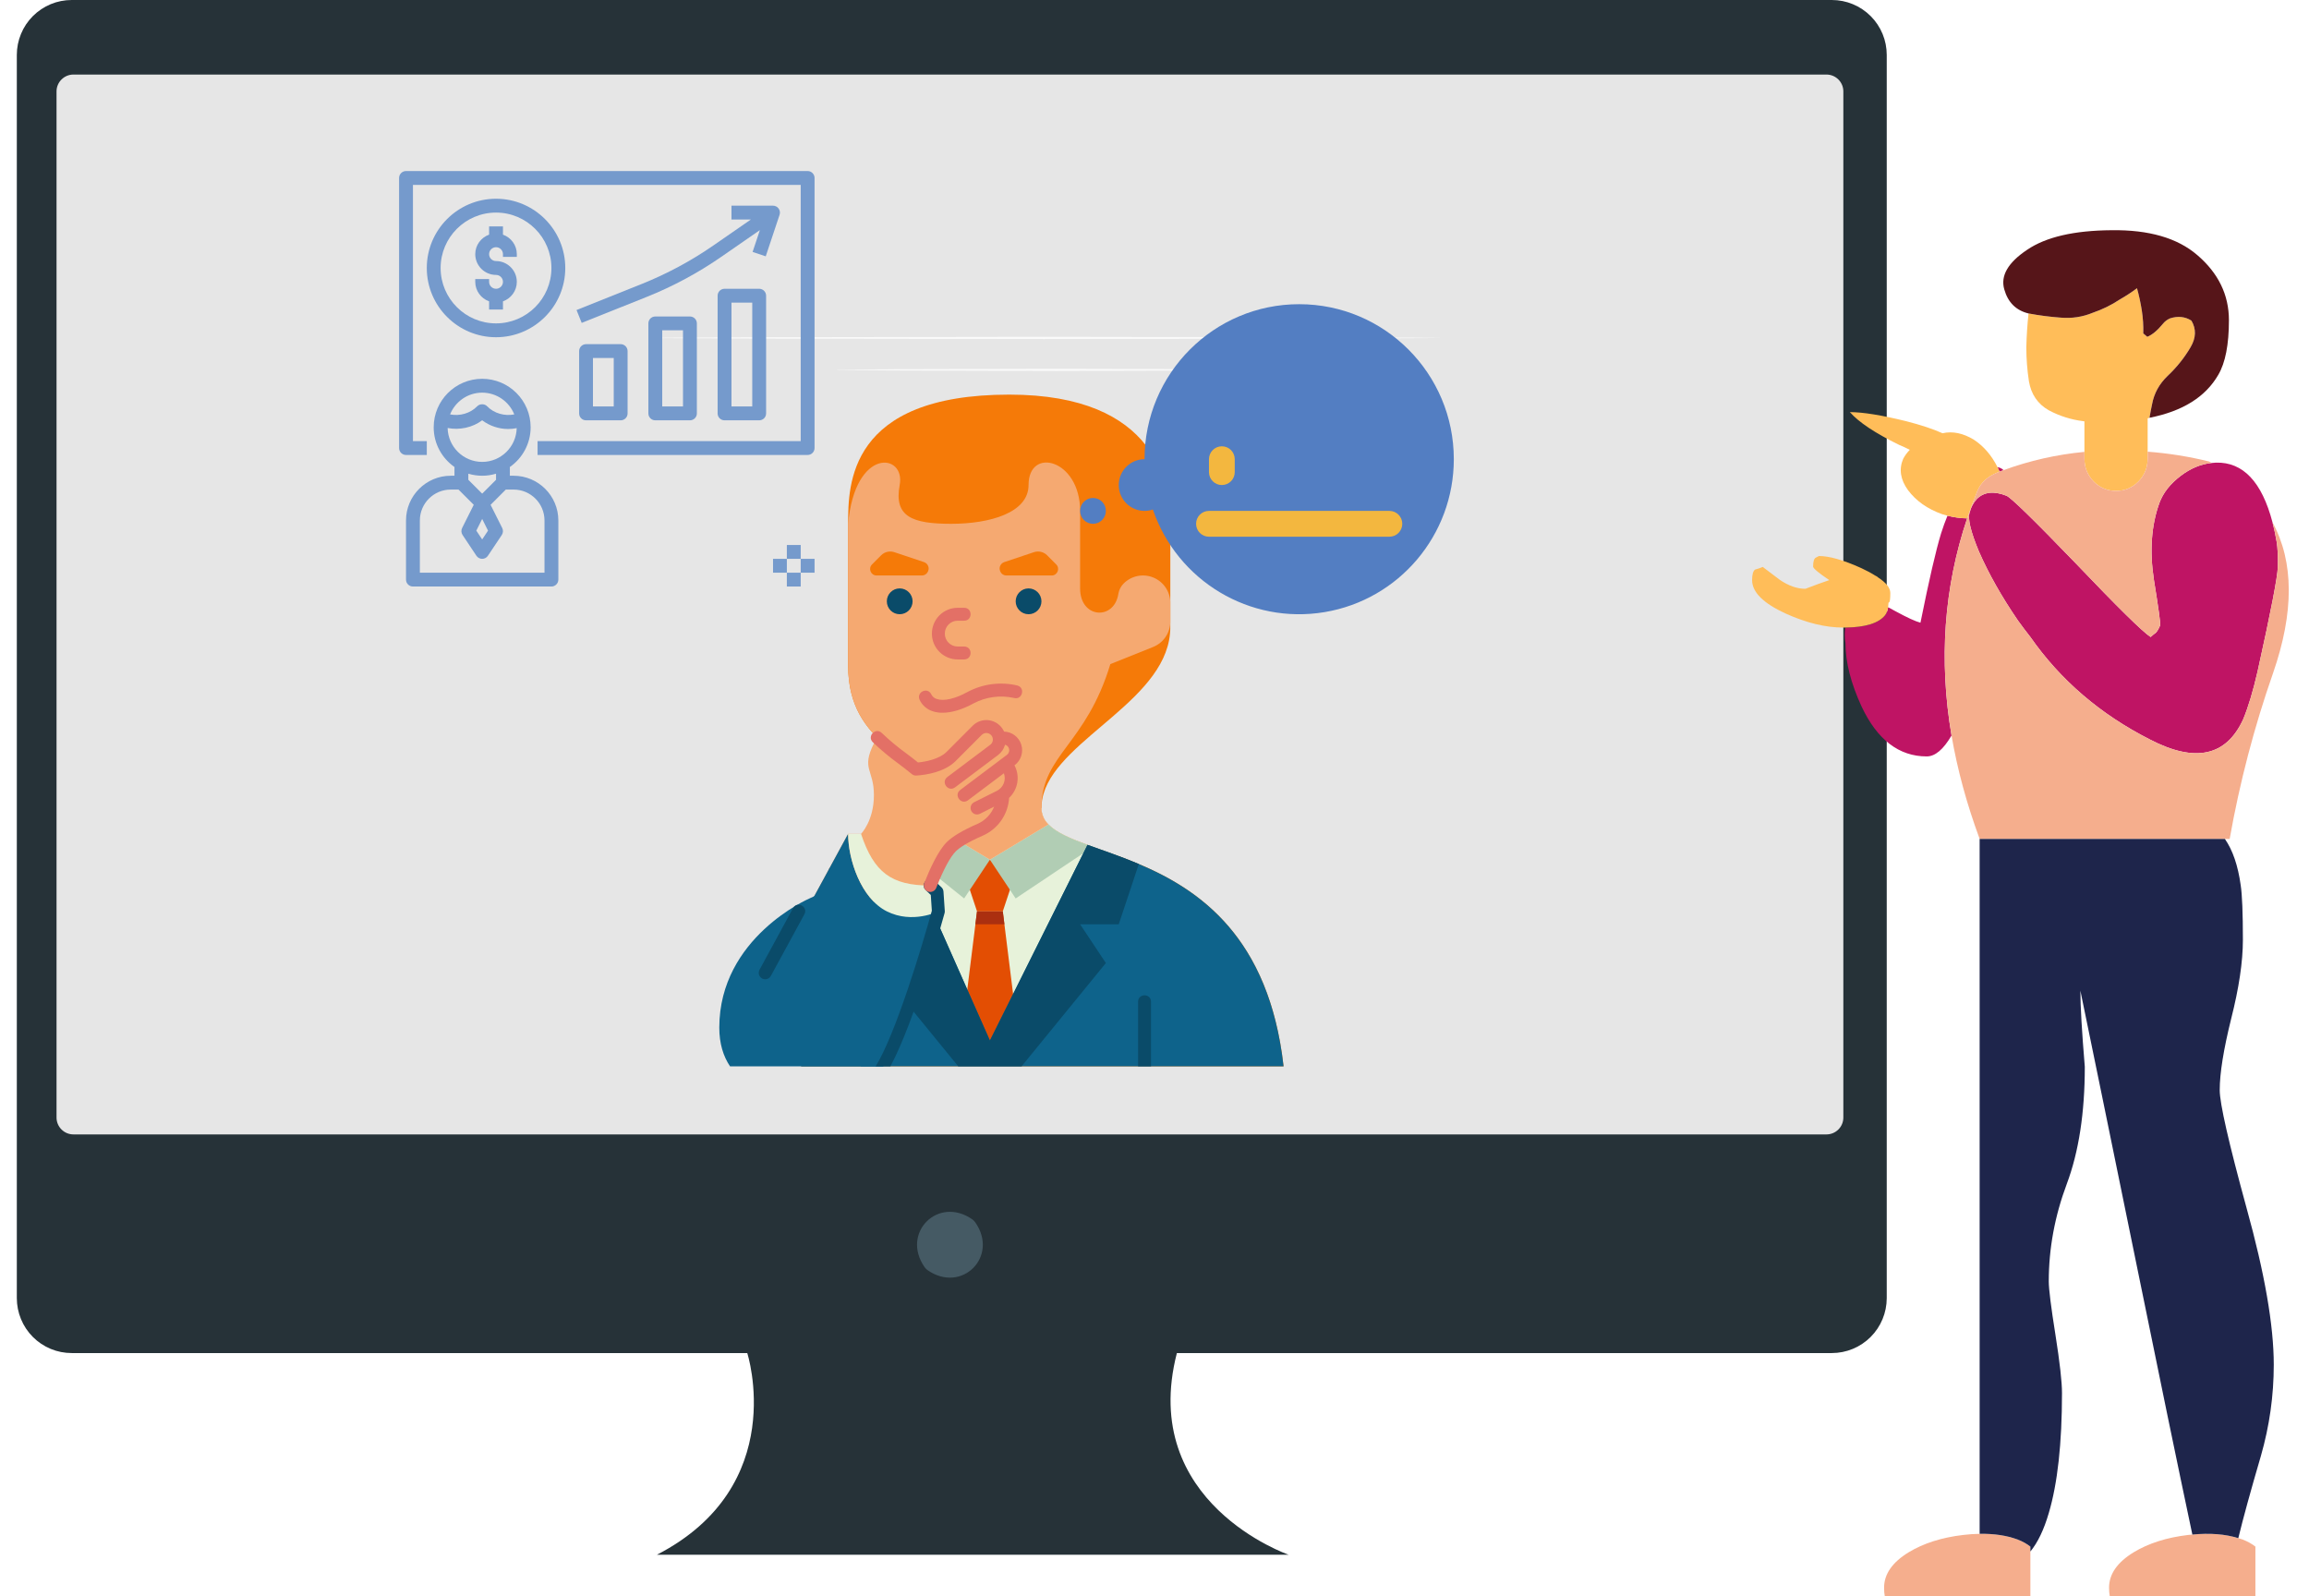 <?xml version="1.0" encoding="UTF-8"?> <svg xmlns="http://www.w3.org/2000/svg" width="81" height="56" viewBox="0 0 81 56" fill="none"><path d="M64.259 8.55565e-07H2.517C2.264 -0 2.013 0.049 1.779 0.146C1.545 0.243 1.333 0.385 1.154 0.564C0.975 0.743 0.833 0.955 0.737 1.189C0.64 1.423 0.59 1.673 0.59 1.926V45.538C0.59 45.791 0.64 46.041 0.737 46.275C0.833 46.509 0.975 46.722 1.154 46.901C1.333 47.08 1.545 47.222 1.779 47.319C2.013 47.416 2.263 47.465 2.517 47.465H26.214C26.214 47.465 27.721 52.127 23.047 54.539H45.205C45.205 54.539 39.931 52.725 41.285 47.465H64.259C64.77 47.465 65.26 47.263 65.622 46.901C65.983 46.54 66.186 46.05 66.187 45.539V1.928C66.187 1.675 66.138 1.424 66.041 1.19C65.944 0.956 65.802 0.743 65.623 0.564C65.444 0.385 65.231 0.243 64.997 0.146C64.763 0.049 64.512 -0 64.259 8.55565e-07V8.55565e-07Z" fill="#263238"></path><path d="M34.212 42.879C35.052 44.079 33.737 45.394 32.536 44.554C32.497 44.526 32.462 44.491 32.435 44.451C31.597 43.25 32.91 41.937 34.109 42.775C34.149 42.804 34.184 42.839 34.212 42.879V42.879Z" fill="#455A64"></path><path d="M64.072 2.615H2.576C2.249 2.615 1.983 2.881 1.983 3.208V39.202C1.983 39.53 2.249 39.795 2.576 39.795H64.072C64.4 39.795 64.665 39.53 64.665 39.202V3.208C64.665 2.881 64.4 2.615 64.072 2.615Z" fill="#E6E6E6"></path><path d="M50.892 11.854H50.818H50.602L49.77 11.863L46.712 11.878L36.624 11.892L26.533 11.878L23.475 11.863L22.645 11.854H22.429H22.354H22.429H22.645L23.475 11.845L26.533 11.831L36.624 11.816L46.712 11.831L49.77 11.845L50.602 11.854H50.818H50.892Z" fill="#FAFAFA"></path><path d="M44.757 12.975C44.705 12.982 44.653 12.985 44.601 12.984H44.151L42.499 12.998L37.049 13.013L31.597 12.998L29.945 12.984H29.495C29.443 12.985 29.39 12.982 29.339 12.975C29.391 12.97 29.443 12.97 29.495 12.975L29.945 12.966L31.597 12.95L37.049 12.937L42.499 12.95L44.151 12.966L44.601 12.975C44.653 12.97 44.705 12.97 44.757 12.975V12.975Z" fill="#FAFAFA"></path><path fill-rule="evenodd" clip-rule="evenodd" d="M68.46 25.801C68.011 23.151 68.194 20.612 69.008 18.184C68.778 18.181 68.547 18.15 68.318 18.091C68.239 18.283 68.163 18.489 68.093 18.712C67.912 19.303 67.671 20.347 67.37 21.844C67.198 21.8 66.911 21.668 66.506 21.448C66.404 21.39 66.313 21.342 66.236 21.302C66.216 21.418 66.181 21.511 66.132 21.58C65.907 21.861 65.441 22.007 64.733 22.015C64.706 22.189 64.708 22.369 64.739 22.558C64.739 23.227 64.929 23.971 65.307 24.79C65.857 25.953 66.618 26.535 67.59 26.535C67.885 26.535 68.175 26.29 68.46 25.801ZM70.073 16.387C70.098 16.438 70.121 16.492 70.143 16.546C70.19 16.527 70.238 16.51 70.285 16.493C70.225 16.435 70.155 16.4 70.073 16.387ZM77.585 16.241C77.209 16.279 76.848 16.428 76.501 16.692C76.132 16.972 75.882 17.29 75.753 17.642C75.469 18.425 75.404 19.325 75.559 20.337C75.723 21.351 75.796 21.884 75.779 21.936C75.727 22.059 75.676 22.148 75.624 22.2C75.581 22.227 75.521 22.276 75.444 22.346C75.169 22.17 74.287 21.302 72.8 19.743C71.347 18.237 70.543 17.453 70.388 17.391C69.942 17.215 69.593 17.255 69.343 17.51C69.223 17.642 69.142 17.796 69.098 17.972C69.02 18.184 69.128 18.642 69.421 19.346C69.765 20.131 70.221 20.936 70.788 21.765C70.934 21.967 71.08 22.161 71.226 22.346C72.284 23.861 73.682 25.059 75.417 25.94C77.009 26.768 78.1 26.53 78.694 25.226C78.875 24.786 79.042 24.227 79.197 23.549C79.661 21.46 79.897 20.24 79.906 19.888C79.915 19.527 79.901 19.237 79.867 19.016C79.825 18.767 79.774 18.536 79.719 18.322C79.347 16.904 78.687 16.205 77.739 16.229C77.687 16.23 77.635 16.234 77.585 16.241Z" fill="#BF1464"></path><path fill-rule="evenodd" clip-rule="evenodd" d="M64.733 22.015C65.441 22.007 65.907 21.861 66.132 21.58C66.181 21.511 66.216 21.418 66.236 21.302C66.242 21.253 66.246 21.199 66.248 21.144C66.257 21.134 66.266 21.13 66.274 21.13C66.3 21.104 66.312 20.994 66.312 20.8C66.312 20.624 66.171 20.444 65.887 20.259C65.861 20.232 65.826 20.209 65.784 20.192C65.646 20.104 65.483 20.016 65.294 19.929C64.666 19.645 64.172 19.505 63.81 19.505L63.707 19.558C63.639 19.585 63.604 19.69 63.604 19.875C63.604 19.937 63.793 20.096 64.172 20.35C63.931 20.43 63.651 20.532 63.334 20.655C63.041 20.655 62.74 20.549 62.431 20.337C62.12 20.1 61.923 19.95 61.838 19.888C61.76 19.923 61.669 19.954 61.566 19.981C61.498 20.034 61.464 20.157 61.464 20.35C61.464 20.774 61.858 21.165 62.65 21.527C63.372 21.852 64.043 22.015 64.662 22.015C64.687 22.015 64.71 22.015 64.733 22.015ZM68.318 18.091C68.547 18.15 68.778 18.181 69.008 18.184C69.117 17.862 69.238 17.54 69.369 17.22C69.49 16.929 69.725 16.713 70.079 16.572C70.101 16.563 70.121 16.555 70.143 16.546C70.121 16.492 70.098 16.438 70.073 16.387C69.863 15.97 69.586 15.649 69.24 15.422C68.862 15.194 68.496 15.118 68.144 15.198C67.809 15.048 67.383 14.907 66.867 14.775C66.008 14.564 65.35 14.457 64.894 14.457C65.204 14.81 65.779 15.194 66.623 15.607C66.752 15.66 66.875 15.717 66.996 15.779C66.902 15.876 66.824 15.981 66.763 16.097C66.61 16.457 66.665 16.824 66.932 17.193C67.215 17.572 67.615 17.854 68.131 18.038C68.194 18.058 68.256 18.076 68.318 18.091ZM73.122 15.852V16.083C73.122 16.4 73.23 16.668 73.445 16.89C73.66 17.109 73.922 17.22 74.232 17.22C74.541 17.22 74.803 17.109 75.018 16.89C75.233 16.668 75.34 16.4 75.34 16.083V14.676C75.362 14.669 75.383 14.663 75.405 14.655C75.431 14.498 75.461 14.339 75.495 14.181C75.564 13.801 75.745 13.47 76.037 13.19C76.364 12.882 76.635 12.542 76.85 12.172C77.039 11.846 77.047 11.538 76.875 11.247C76.652 11.106 76.402 11.08 76.127 11.168C76.024 11.212 75.938 11.278 75.869 11.366C75.681 11.595 75.499 11.745 75.328 11.815L75.186 11.696C75.194 11.432 75.177 11.163 75.135 10.89C75.091 10.617 75.035 10.357 74.966 10.111C74.778 10.252 74.575 10.384 74.36 10.507C74.069 10.701 73.754 10.855 73.418 10.97C73.058 11.119 72.679 11.177 72.284 11.142C71.914 11.115 71.54 11.067 71.161 10.997C71.119 11.383 71.093 11.78 71.084 12.185C71.084 12.582 71.114 12.978 71.175 13.375C71.252 13.832 71.484 14.172 71.871 14.392C72.249 14.594 72.654 14.722 73.083 14.775C73.096 14.777 73.109 14.778 73.122 14.781V15.852Z" fill="#FFBD59"></path><path fill-rule="evenodd" clip-rule="evenodd" d="M78.52 53.958C78.063 53.814 77.525 53.773 76.908 53.832C76.859 53.835 76.81 53.839 76.758 53.846C76.011 53.934 75.375 54.136 74.85 54.453C74.274 54.806 73.986 55.219 73.986 55.696C73.986 55.81 73.995 55.911 74.012 56H79.12V54.255C78.998 54.158 78.849 54.074 78.668 54.004C78.62 53.987 78.57 53.972 78.52 53.958ZM69.446 53.806C69.262 53.808 69.068 53.822 68.866 53.846C68.118 53.934 67.482 54.136 66.957 54.453C66.382 54.806 66.094 55.219 66.094 55.696C66.094 55.81 66.102 55.911 66.119 56H71.226V54.255C71.106 54.158 70.955 54.074 70.775 54.004C70.392 53.863 69.948 53.797 69.446 53.806ZM69.446 29.429H78.217C78.569 27.447 79.076 25.508 79.738 23.615C80.481 21.476 80.475 19.712 79.719 18.322C79.775 18.536 79.825 18.767 79.867 19.016C79.901 19.237 79.915 19.527 79.906 19.888C79.897 20.24 79.661 21.46 79.197 23.549C79.042 24.227 78.875 24.786 78.694 25.226C78.101 26.53 77.009 26.768 75.417 25.94C73.682 25.059 72.284 23.861 71.226 22.346C71.08 22.161 70.934 21.967 70.788 21.765C70.221 20.936 69.765 20.131 69.421 19.346C69.128 18.642 69.02 18.184 69.098 17.972C69.142 17.796 69.223 17.642 69.343 17.51C69.593 17.255 69.942 17.215 70.388 17.391C70.543 17.453 71.347 18.237 72.8 19.743C74.287 21.302 75.169 22.17 75.444 22.346C75.521 22.276 75.581 22.227 75.624 22.2C75.676 22.148 75.727 22.059 75.779 21.936C75.796 21.884 75.723 21.351 75.559 20.337C75.405 19.325 75.469 18.425 75.753 17.642C75.882 17.29 76.132 16.972 76.501 16.692C76.848 16.428 77.209 16.279 77.585 16.241C77.553 16.223 77.523 16.205 77.494 16.189C76.79 16.015 76.072 15.901 75.34 15.845V16.083C75.34 16.4 75.233 16.668 75.018 16.89C74.803 17.109 74.541 17.22 74.232 17.22C73.922 17.22 73.66 17.109 73.445 16.89C73.23 16.668 73.122 16.4 73.122 16.083V15.852C72.148 15.944 71.202 16.158 70.285 16.493C70.238 16.51 70.19 16.527 70.143 16.546C70.121 16.555 70.101 16.563 70.079 16.572C69.725 16.713 69.49 16.929 69.369 17.22C69.238 17.54 69.117 17.862 69.008 18.184C68.194 20.612 68.011 23.151 68.46 25.801C68.663 26.988 68.992 28.198 69.446 29.429Z" fill="#F5AE8D"></path><path fill-rule="evenodd" clip-rule="evenodd" d="M71.161 10.996C71.54 11.067 71.914 11.115 72.284 11.142C72.679 11.177 73.058 11.119 73.418 10.97C73.754 10.855 74.069 10.701 74.36 10.507C74.575 10.384 74.778 10.252 74.966 10.111C75.035 10.357 75.091 10.617 75.135 10.89C75.177 11.163 75.194 11.432 75.186 11.696L75.328 11.815C75.499 11.745 75.681 11.595 75.869 11.366C75.938 11.278 76.024 11.212 76.127 11.168C76.402 11.08 76.652 11.106 76.875 11.247C77.047 11.538 77.039 11.846 76.85 12.172C76.635 12.542 76.364 12.882 76.037 13.19C75.745 13.47 75.564 13.801 75.495 14.181C75.461 14.339 75.431 14.498 75.405 14.655C76.565 14.427 77.369 13.925 77.817 13.15C78.066 12.727 78.191 12.088 78.191 11.234C78.191 10.344 77.821 9.582 77.081 8.948C76.385 8.348 75.383 8.058 74.076 8.076C72.761 8.085 71.772 8.313 71.11 8.764C70.439 9.213 70.173 9.675 70.31 10.151C70.439 10.608 70.723 10.89 71.161 10.996Z" fill="#561519"></path><path fill-rule="evenodd" clip-rule="evenodd" d="M78.52 53.958C78.69 53.258 78.955 52.295 79.313 51.071C79.614 50.023 79.764 48.957 79.764 47.874C79.764 46.499 79.446 44.667 78.81 42.377C78.183 40.087 77.868 38.707 77.868 38.241C77.868 37.65 78.002 36.819 78.268 35.744C78.543 34.661 78.681 33.736 78.681 32.969C78.681 32.027 78.655 31.387 78.604 31.053C78.509 30.367 78.325 29.825 78.049 29.429H69.446V53.806C69.948 53.797 70.392 53.863 70.775 54.004C70.955 54.074 71.106 54.158 71.226 54.255V54.426C71.487 54.108 71.702 53.659 71.871 53.079C72.18 52.04 72.335 50.635 72.335 48.865C72.335 48.477 72.258 47.794 72.104 46.817C71.948 45.838 71.871 45.218 71.871 44.954C71.871 43.799 72.081 42.659 72.503 41.532C72.925 40.404 73.135 39.034 73.135 37.422C73.032 36.181 72.98 35.291 72.98 34.752C73.316 36.374 73.986 39.646 74.993 44.571C75.758 48.327 76.396 51.414 76.908 53.832C77.525 53.773 78.063 53.814 78.52 53.958Z" fill="#1E254B"></path><path d="M44.672 13.39C44.922 13.39 45.123 13.592 45.123 13.843V16.562C45.123 16.813 44.922 17.015 44.672 17.015C44.421 17.015 44.219 16.813 44.219 16.562V13.843C44.219 13.592 44.421 13.39 44.672 13.39Z" fill="#F3B73F"></path><path d="M46.48 14.749C46.73 14.749 46.932 14.952 46.932 15.203V16.562C46.932 16.813 46.73 17.015 46.48 17.015C46.229 17.015 46.027 16.813 46.027 16.562V15.203C46.027 14.952 46.229 14.749 46.48 14.749Z" fill="#F3B73F"></path><path d="M48.288 12.937C48.538 12.937 48.74 13.139 48.74 13.39V16.562C48.74 16.813 48.538 17.015 48.288 17.015C48.037 17.015 47.836 16.813 47.836 16.562V13.39C47.836 13.139 48.037 12.937 48.288 12.937Z" fill="#F3B73F"></path><path d="M17.158 10.571V10.858H17.644V10.571C17.926 10.471 18.13 10.203 18.13 9.887C18.13 9.485 17.802 9.158 17.401 9.158C17.267 9.158 17.158 9.049 17.158 8.915C17.158 8.781 17.267 8.672 17.401 8.672C17.534 8.672 17.644 8.781 17.644 8.915V9.012H18.13V8.915C18.13 8.599 17.926 8.332 17.644 8.231V7.943H17.158V8.231C16.876 8.332 16.672 8.599 16.672 8.915C16.672 9.317 16.999 9.644 17.401 9.644C17.534 9.644 17.644 9.753 17.644 9.887C17.644 10.021 17.534 10.13 17.401 10.13C17.267 10.13 17.158 10.021 17.158 9.887V9.79H16.672V9.887C16.672 10.203 16.876 10.471 17.158 10.571Z" fill="#759ACC"></path><path d="M22.511 9.962L20.225 10.876L20.406 11.327L22.692 10.413C23.61 10.046 24.487 9.574 25.301 9.011L26.657 8.072L26.401 8.838L26.862 8.992L27.348 7.535C27.373 7.46 27.36 7.379 27.314 7.316C27.269 7.252 27.195 7.215 27.118 7.215H25.66V7.701H26.34L25.024 8.612C24.241 9.154 23.395 9.608 22.511 9.962Z" fill="#759ACC"></path><path d="M45.028 37.408H28.104L29.091 30.467C29.471 30.27 29.846 30.101 30.205 29.951C30.603 29.785 30.979 29.642 31.319 29.509C31.408 29.474 31.495 29.439 31.579 29.405C32.014 29.23 32.37 29.066 32.604 28.882C32.805 28.725 32.917 28.554 32.917 28.345C32.919 28.176 32.888 28.008 32.828 27.85C32.315 26.5 29.753 26.214 29.753 23.36V18.375C29.753 17.015 29.753 13.843 35.404 13.843C40.603 13.843 41.055 17.015 41.055 18.375V22C41.055 24.513 37.195 25.864 36.608 27.843C36.565 27.988 36.54 28.138 36.535 28.289C36.535 28.307 36.534 28.326 36.534 28.345C36.534 28.563 36.622 28.771 36.779 28.922C37.054 29.206 37.542 29.415 38.15 29.637C38.212 29.66 38.276 29.682 38.34 29.705C38.611 29.802 38.901 29.903 39.205 30.016C41.475 30.858 44.458 32.333 45.028 37.408Z" fill="#F57A08"></path><path d="M39.205 30.016L34.726 36.955L30.205 29.951C30.603 29.785 30.979 29.642 31.319 29.509C31.408 29.474 31.495 29.439 31.579 29.405C32.014 29.23 32.37 29.066 32.604 28.882C32.805 28.725 32.917 28.554 32.917 28.345H36.534C36.534 28.563 36.622 28.771 36.779 28.922C37.054 29.206 37.542 29.415 38.15 29.637C38.212 29.66 38.276 29.682 38.34 29.705C38.611 29.802 38.901 29.903 39.205 30.016Z" fill="#E7F2DA"></path><path d="M33.822 30.611L34.274 31.97H35.178L35.63 30.611L34.726 30.158L33.822 30.611Z" fill="#E34E03"></path><path d="M32.604 28.882L34.726 30.158L33.822 31.517L31.319 29.509C31.408 29.474 31.495 29.439 31.579 29.405C32.014 29.23 32.37 29.066 32.604 28.882Z" fill="#B1CDB4"></path><path d="M38.34 29.705L35.63 31.517L34.726 30.158L36.779 28.922C37.054 29.206 37.542 29.415 38.15 29.637C38.212 29.66 38.276 29.682 38.34 29.705Z" fill="#B1CDB4"></path><path d="M41.055 21.149V21.803C41.055 22.196 40.816 22.549 40.452 22.695L38.951 23.297C38.098 26.118 36.568 26.469 36.535 28.284V28.289C36.535 28.307 36.534 28.326 36.534 28.345C36.534 28.563 36.622 28.771 36.779 28.922L34.726 30.158L32.604 28.882C32.805 28.725 32.917 28.553 32.917 28.345C32.917 26.532 29.753 26.532 29.753 23.36V18.375C29.994 15.67 31.773 15.897 31.561 17.015C31.35 18.134 32.014 18.375 33.37 18.375C34.726 18.375 36.082 17.987 36.082 17.015C36.082 15.656 37.89 16.109 37.89 17.922V20.641C37.89 21.705 39.087 21.77 39.232 20.834C39.254 20.696 39.319 20.568 39.418 20.469C39.692 20.194 40.105 20.112 40.463 20.261C40.821 20.41 41.055 20.76 41.055 21.149Z" fill="#F5A971"></path><path d="M35.178 31.97L35.63 35.596L34.726 37.408L33.822 35.596L34.274 31.97H35.178Z" fill="#E34E03"></path><path d="M33.822 23.133H33.596C33.096 23.133 32.691 22.728 32.691 22.227C32.691 21.726 33.096 21.321 33.596 21.321H33.822C34.123 21.321 34.123 21.774 33.822 21.774H33.596C33.346 21.774 33.144 21.977 33.144 22.227C33.144 22.477 33.346 22.68 33.596 22.68H33.822C34.123 22.68 34.123 23.133 33.822 23.133Z" fill="#E37066"></path><path d="M45.028 37.408H28.104L29.091 30.467C29.224 30.398 29.357 30.332 29.489 30.27C30.26 29.904 30.992 29.643 31.579 29.405L34.726 36.502L38.15 29.637C38.68 29.831 39.301 30.035 39.95 30.309C42.082 31.212 44.518 32.873 45.028 37.408Z" fill="#0E638B"></path><path d="M39.246 32.423H37.89L38.794 33.783L35.836 37.408H33.616L30.657 33.783L31.561 32.423H30.205L29.489 30.27C30.26 29.904 30.992 29.643 31.579 29.405L34.726 36.502L38.15 29.637C38.68 29.831 39.301 30.035 39.95 30.309L39.246 32.423Z" fill="#0A4B69"></path><path d="M33.066 25.003C32.951 25.005 32.837 24.988 32.728 24.953C32.523 24.892 32.354 24.746 32.262 24.553C32.132 24.28 32.54 24.085 32.67 24.358C32.709 24.439 32.781 24.498 32.867 24.522C33.116 24.603 33.507 24.513 33.939 24.275C34.476 23.988 35.1 23.907 35.692 24.048C35.981 24.131 35.858 24.567 35.569 24.484C35.091 24.378 34.59 24.444 34.156 24.673C33.76 24.89 33.384 25.003 33.066 25.003Z" fill="#E37066"></path><path d="M40.377 35.142V37.408H39.924V35.142C39.924 34.84 40.377 34.84 40.377 35.142Z" fill="#0A4B69"></path><path d="M36.534 21.094C36.534 21.344 36.331 21.547 36.082 21.547C35.833 21.547 35.63 21.344 35.63 21.094C35.63 20.844 35.833 20.641 36.082 20.641C36.331 20.641 36.534 20.844 36.534 21.094Z" fill="#0A4B69"></path><path d="M32.014 21.094C32.014 21.344 31.811 21.547 31.561 21.547C31.312 21.547 31.11 21.344 31.11 21.094C31.11 20.844 31.312 20.641 31.561 20.641C31.811 20.641 32.014 20.844 32.014 21.094Z" fill="#0A4B69"></path><path d="M30.59 19.801L30.911 19.479C31.031 19.358 31.211 19.316 31.373 19.37L32.411 19.717C32.447 19.728 32.479 19.748 32.506 19.775C32.658 19.928 32.55 20.188 32.335 20.188H30.75C30.549 20.188 30.448 19.944 30.59 19.801Z" fill="#F57A08"></path><path d="M37.053 19.801L36.733 19.479C36.612 19.358 36.433 19.316 36.271 19.37L35.232 19.717C35.196 19.728 35.164 19.748 35.138 19.775C34.986 19.928 35.094 20.188 35.308 20.188H36.893C37.094 20.188 37.195 19.944 37.053 19.801Z" fill="#F57A08"></path><path d="M51 16.109C50.999 18.768 49.082 21.036 46.466 21.473C43.851 21.91 41.303 20.388 40.442 17.873C40.348 17.906 40.25 17.922 40.151 17.922C39.651 17.922 39.246 17.516 39.246 17.015C39.246 16.515 39.651 16.109 40.151 16.109C40.151 13.106 42.58 10.671 45.575 10.671C48.572 10.671 51 13.106 51 16.109Z" fill="#537EC2"></path><path d="M38.794 17.922C38.794 18.172 38.592 18.375 38.343 18.375C38.093 18.375 37.89 18.172 37.89 17.922C37.89 17.671 38.093 17.468 38.343 17.468C38.592 17.468 38.794 17.671 38.794 17.922Z" fill="#537EC2"></path><path d="M42.411 17.922H48.74C48.99 17.922 49.192 18.124 49.192 18.375C49.192 18.626 48.99 18.828 48.74 18.828H42.411C42.16 18.828 41.959 18.626 41.959 18.375C41.959 18.124 42.16 17.922 42.411 17.922Z" fill="#F3B73F"></path><path d="M42.863 15.656C43.113 15.656 43.315 15.858 43.315 16.109V16.562C43.315 16.813 43.113 17.015 42.863 17.015C42.613 17.015 42.411 16.813 42.411 16.562V16.109C42.411 15.858 42.613 15.656 42.863 15.656Z" fill="#F3B73F"></path><path d="M35.63 26.318C35.63 26.453 35.567 26.579 35.459 26.66L35.301 26.78L35.397 26.971C35.536 27.25 35.481 27.588 35.261 27.808C35.235 27.834 35.208 27.858 35.178 27.879V27.892C35.178 28.419 34.865 28.897 34.383 29.107C34.003 29.274 33.584 29.489 33.37 29.704C32.917 30.158 32.466 31.517 32.466 31.517L27.041 34.236L29.753 29.251H30.205C30.205 29.251 30.657 28.798 30.657 27.892C30.657 26.985 30.205 26.985 30.657 26.079C31.11 25.173 32.014 25.173 32.014 26.079V26.985C32.014 26.985 32.917 26.985 33.37 26.532L34.279 25.62C34.383 25.516 34.53 25.469 34.674 25.493C34.819 25.516 34.943 25.608 35.008 25.738C35.036 25.794 35.052 25.854 35.056 25.916C35.187 25.868 35.333 25.887 35.448 25.967C35.562 26.047 35.63 26.178 35.63 26.318Z" fill="#F5A971"></path><path d="M32.917 31.97C32.917 31.97 31.852 35.887 30.98 37.408H30.205L27.041 34.236L29.753 29.251C29.753 30.158 30.205 31.517 31.11 31.97C32.014 32.423 32.917 31.97 32.917 31.97Z" fill="#0E638B"></path><path d="M32.917 31.97C32.917 31.97 31.852 35.887 30.98 37.408H25.611C25.374 37.057 25.233 36.609 25.233 36.049C25.233 32.877 28.397 31.517 28.397 31.517L28.764 31.344L32.917 31.97Z" fill="#0E638B"></path><path d="M26.842 34.354C26.671 34.354 26.562 34.17 26.644 34.019L27.82 31.857C27.965 31.593 28.361 31.809 28.217 32.075L27.041 34.236C27.001 34.309 26.925 34.354 26.842 34.354Z" fill="#0A4B69"></path><path d="M30.205 29.251C30.657 30.611 31.276 31.064 32.632 31.064L32.825 30.606L32.917 31.97C32.917 31.97 32.014 32.423 31.11 31.97C30.205 31.517 29.753 30.158 29.753 29.251H30.205Z" fill="#E7F2DA"></path><path d="M33.143 31.955C33.145 31.98 33.143 32.005 33.136 32.03C33.088 32.206 32.105 35.798 31.235 37.408H30.718C31.412 36.293 32.344 33.207 32.689 31.948L32.652 31.394L32.477 31.229C32.257 31.021 32.568 30.692 32.787 30.899L33.027 31.126C33.068 31.165 33.093 31.218 33.097 31.275L33.143 31.955Z" fill="#0A4B69"></path><path d="M35.588 26.847L35.595 26.842C35.817 26.675 35.91 26.386 35.826 26.121C35.742 25.855 35.5 25.672 35.223 25.664C35.218 25.655 35.215 25.646 35.211 25.637C35.112 25.441 34.926 25.304 34.71 25.268C34.494 25.233 34.274 25.304 34.12 25.46L33.21 26.372C32.942 26.64 32.445 26.723 32.204 26.747C32.075 26.642 31.941 26.54 31.799 26.433C31.495 26.213 31.207 25.973 30.935 25.714C30.721 25.503 30.405 25.823 30.617 26.036C30.903 26.309 31.207 26.562 31.526 26.794C31.69 26.918 31.845 27.035 31.987 27.155C32.032 27.191 32.089 27.21 32.147 27.206C32.495 27.183 33.137 27.086 33.529 26.692L34.439 25.78C34.55 25.669 34.736 25.7 34.806 25.84C34.855 25.939 34.827 26.06 34.739 26.126L33.234 27.257C32.993 27.439 33.264 27.801 33.505 27.619L35.01 26.488C35.13 26.398 35.217 26.27 35.257 26.125C35.279 26.131 35.299 26.14 35.318 26.153C35.372 26.191 35.404 26.252 35.404 26.318C35.404 26.381 35.374 26.441 35.324 26.479L33.686 27.711C33.445 27.892 33.716 28.255 33.958 28.073L35.217 27.126C35.303 27.364 35.197 27.629 34.972 27.742L34.172 28.142C34.061 28.198 34.016 28.334 34.072 28.446C34.128 28.558 34.263 28.604 34.375 28.548L34.874 28.297C34.767 28.567 34.558 28.783 34.293 28.9C33.774 29.127 33.41 29.343 33.21 29.544C32.905 29.85 32.613 30.494 32.422 30.981C32.376 31.097 32.433 31.229 32.549 31.275C32.665 31.32 32.797 31.263 32.843 31.147C33.09 30.515 33.334 30.06 33.529 29.865C33.64 29.754 33.892 29.569 34.474 29.315C35.007 29.081 35.365 28.569 35.4 27.988C35.407 27.981 35.414 27.975 35.421 27.968C35.711 27.679 35.782 27.236 35.599 26.869L35.588 26.847Z" fill="#E37066"></path><path d="M35.235 32.423H34.217L34.274 31.97H35.178L35.235 32.423Z" fill="#AB2F10"></path><path d="M17.401 11.83C18.74 11.83 19.83 10.741 19.83 9.401C19.83 8.062 18.74 6.972 17.401 6.972C16.061 6.972 14.972 8.062 14.972 9.401C14.972 10.741 16.061 11.83 17.401 11.83ZM17.401 7.457C18.472 7.457 19.344 8.33 19.344 9.401C19.344 10.473 18.472 11.344 17.401 11.344C16.329 11.344 15.457 10.473 15.457 9.401C15.457 8.33 16.329 7.457 17.401 7.457Z" fill="#759ACC"></path><path d="M15.812 16.689C14.947 16.689 14.243 17.393 14.243 18.258V20.332C14.243 20.466 14.351 20.575 14.486 20.575H19.344C19.478 20.575 19.587 20.466 19.587 20.332V18.258C19.587 17.393 18.883 16.689 18.018 16.689H17.886V16.382C18.327 16.074 18.615 15.564 18.615 14.988C18.615 14.05 17.853 13.288 16.915 13.288C15.977 13.288 15.214 14.05 15.214 14.988C15.214 15.565 15.503 16.074 15.943 16.382V16.689H15.812ZM19.101 18.258V20.09H14.729V18.258C14.729 17.66 15.214 17.174 15.812 17.174H16.085L16.619 17.708L16.211 18.523C16.173 18.601 16.178 18.694 16.227 18.767L16.712 19.495C16.758 19.563 16.834 19.604 16.915 19.604C16.996 19.604 17.072 19.563 17.117 19.495L17.603 18.767C17.651 18.694 17.657 18.602 17.618 18.523L17.21 17.709L17.744 17.174H18.018C18.615 17.174 19.101 17.66 19.101 18.258ZM16.915 18.204L17.12 18.615L16.915 18.923L16.709 18.615L16.915 18.204ZM16.915 13.774C17.425 13.774 17.861 14.091 18.041 14.537C17.705 14.604 17.331 14.503 17.089 14.252C16.998 14.158 16.832 14.158 16.74 14.252C16.498 14.503 16.124 14.604 15.789 14.537C15.969 14.091 16.405 13.774 16.915 13.774ZM15.703 15.014C16.12 15.095 16.573 15.001 16.915 14.744C17.175 14.94 17.497 15.049 17.826 15.049C17.928 15.049 18.029 15.039 18.126 15.019C18.11 15.674 17.574 16.203 16.915 16.203C16.254 16.203 15.717 15.671 15.703 15.014ZM16.915 16.689C17.084 16.689 17.247 16.663 17.401 16.617V16.831L16.915 17.317L16.429 16.831V16.617C16.583 16.663 16.746 16.689 16.915 16.689Z" fill="#759ACC"></path><path d="M28.575 6.243C28.575 6.109 28.466 6 28.332 6H14.243C14.109 6 14 6.109 14 6.243V15.717C14 15.851 14.109 15.96 14.243 15.96H14.972V15.474H14.486V6.486H28.089V15.474H18.858V15.96H28.332C28.466 15.96 28.575 15.851 28.575 15.717V6.243Z" fill="#759ACC"></path><path d="M26.632 10.13H25.417C25.283 10.13 25.174 10.239 25.174 10.373V14.503C25.174 14.637 25.283 14.745 25.417 14.745H26.632C26.766 14.745 26.875 14.637 26.875 14.503V10.373C26.875 10.239 26.766 10.13 26.632 10.13ZM26.389 14.259H25.66V10.616H26.389V14.259Z" fill="#759ACC"></path><path d="M22.988 11.102C22.854 11.102 22.745 11.21 22.745 11.344V14.503C22.745 14.637 22.854 14.745 22.988 14.745H24.202C24.337 14.745 24.446 14.637 24.446 14.503V11.344C24.446 11.21 24.337 11.102 24.202 11.102H22.988ZM23.96 14.259H23.231V11.587H23.96V14.259Z" fill="#759ACC"></path><path d="M20.559 12.073C20.425 12.073 20.316 12.182 20.316 12.316V14.503C20.316 14.637 20.425 14.745 20.559 14.745H21.773C21.907 14.745 22.016 14.637 22.016 14.503V12.316C22.016 12.182 21.907 12.073 21.773 12.073H20.559ZM21.53 14.259H20.801V12.559H21.53V14.259Z" fill="#759ACC"></path><path d="M27.603 19.118H28.089V19.604H27.603V19.118Z" fill="#759ACC"></path><path d="M27.603 20.09H28.089V20.575H27.603V20.09Z" fill="#759ACC"></path><path d="M28.089 19.604H28.575V20.09H28.089V19.604Z" fill="#759ACC"></path><path d="M27.118 19.604H27.603V20.09H27.118V19.604Z" fill="#759ACC"></path></svg> 